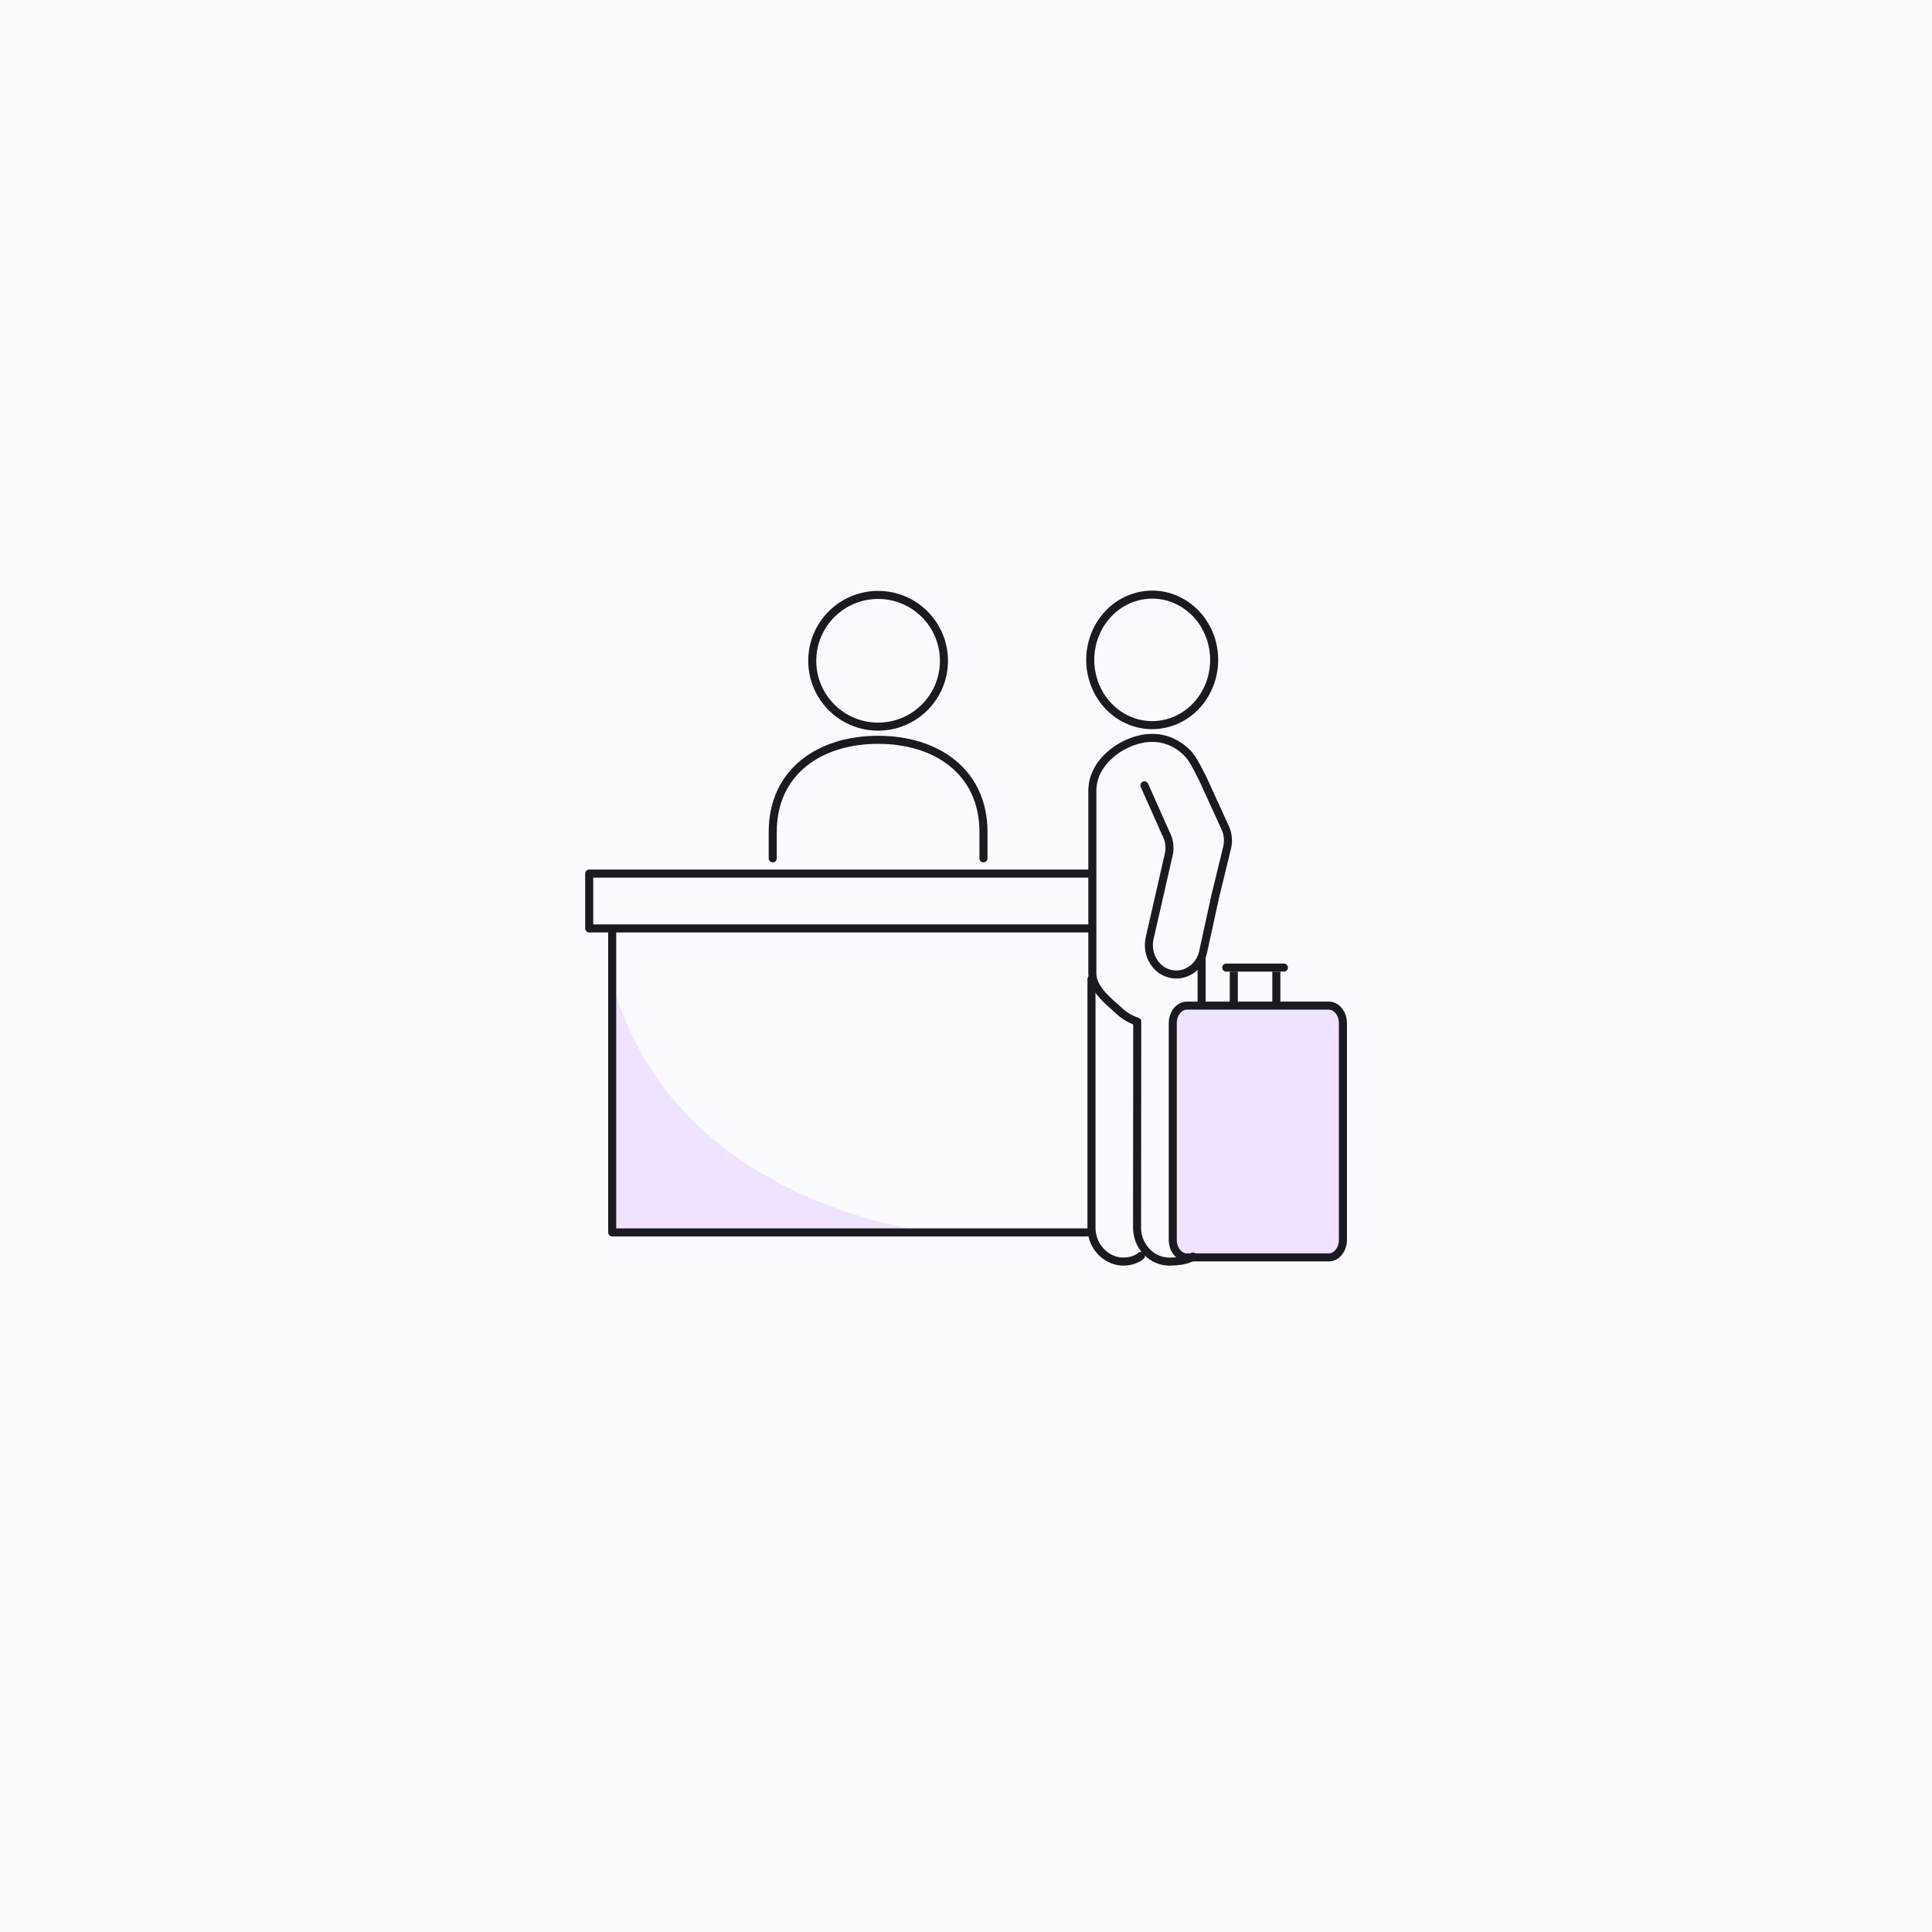 <svg width="389" height="389" viewBox="0 0 389 389" fill="none" xmlns="http://www.w3.org/2000/svg">
<rect width="389" height="389" fill="#FBFAFF"/>
<path d="M176.802 146.306C184.125 146.306 190.062 140.369 190.062 133.046C190.062 125.723 184.125 119.786 176.802 119.786C169.478 119.786 163.542 125.723 163.542 133.046C163.542 140.369 169.478 146.306 176.802 146.306Z" stroke="#1A1B20" stroke-width="1.62" stroke-linejoin="round"/>
<path d="M198.018 172.826V167.522C198.018 155.35 188.524 148.958 176.802 148.958C165.08 148.958 155.585 155.35 155.585 167.522V172.826" stroke="#1A1B20" stroke-width="1.62" stroke-linecap="round" stroke-linejoin="round"/>
<path d="M219.764 175.895H118.634V186.939H219.764" stroke="#1A1B20" stroke-width="1.62" stroke-linecap="round" stroke-linejoin="round"/>
<path d="M187.675 248.144C171.339 245.81 134.193 235.503 123.496 198.551V248.144H187.675Z" fill="#EFE3FF"/>
<path d="M123.263 187.854C123.263 207.007 123.263 228.991 123.263 248.143H218.792" stroke="#1A1B20" stroke-width="1.62" stroke-linecap="round" stroke-linejoin="round"/>
<path d="M238.911 202.48H243.695H262.83H267.614C268.993 202.48 270.392 203.931 270.392 206.029V249.62C270.392 251.717 268.993 253.169 267.614 253.169H266.418H264.026H242.499H240.107H238.911C237.532 253.169 236.133 251.717 236.133 249.62V206.029C236.133 203.931 237.532 202.48 238.911 202.48Z" fill="#EFE3FF" stroke="#1A1B20" stroke-width="1.62"/>
<path d="M256.985 202.618V195.634" stroke="#1A1B20" stroke-width="1.62"/>
<path d="M248.421 202.618V195.634" stroke="#1A1B20" stroke-width="1.62"/>
<line x1="246.896" y1="194.824" x2="258.51" y2="194.824" stroke="#1A1B20" stroke-width="1.62" stroke-linecap="round"/>
<path d="M220.059 136.691C218.051 129.751 221.767 122.411 228.357 120.297C234.947 118.183 241.916 122.096 243.924 129.036C245.931 135.977 242.216 143.317 235.626 145.431C229.035 147.545 222.066 143.632 220.059 136.691Z" stroke="#1A1B20" stroke-width="1.62" stroke-miterlimit="10"/>
<path d="M219.765 197.138V222.163V247.187C219.765 250.552 222.095 253.348 225.143 253.923C225.143 253.923 227.688 254.466 229.718 252.87" stroke="#1A1B20" stroke-width="1.62" stroke-linecap="round" stroke-linejoin="round"/>
<path d="M230.425 158.122L234.369 166.99L234.865 168.062C235.399 169.16 235.583 170.4 235.405 171.614C235.38 171.782 235.35 171.95 235.307 172.118L231.492 188.833C230.769 191.901 232.418 195.111 235.307 195.983C238.342 196.9 241.464 194.982 242.218 191.778L244.72 180.32L245.45 177.336L247.081 170.632C247.4 169.269 247.247 167.823 246.64 166.57L242.102 156.623L241.722 155.945C241.722 155.945 240.231 152.645 238.913 151.469C237.104 149.674 234.675 148.569 231.995 148.569C226.568 148.569 220.201 153.078 219.962 158.735C219.95 158.748 219.938 158.768 219.938 158.774V195.983C219.938 199.044 223.109 201.537 225.071 203.287C226.169 204.379 227.5 205.206 228.978 205.696L228.941 247.174C228.941 250.953 231.873 254.02 235.466 254.02C239.042 254.008 240.185 253.006 240.185 253.006M241.942 192.652V201.468" stroke="#1A1B20" stroke-width="1.62" stroke-linecap="round" stroke-linejoin="round"/>
</svg>
